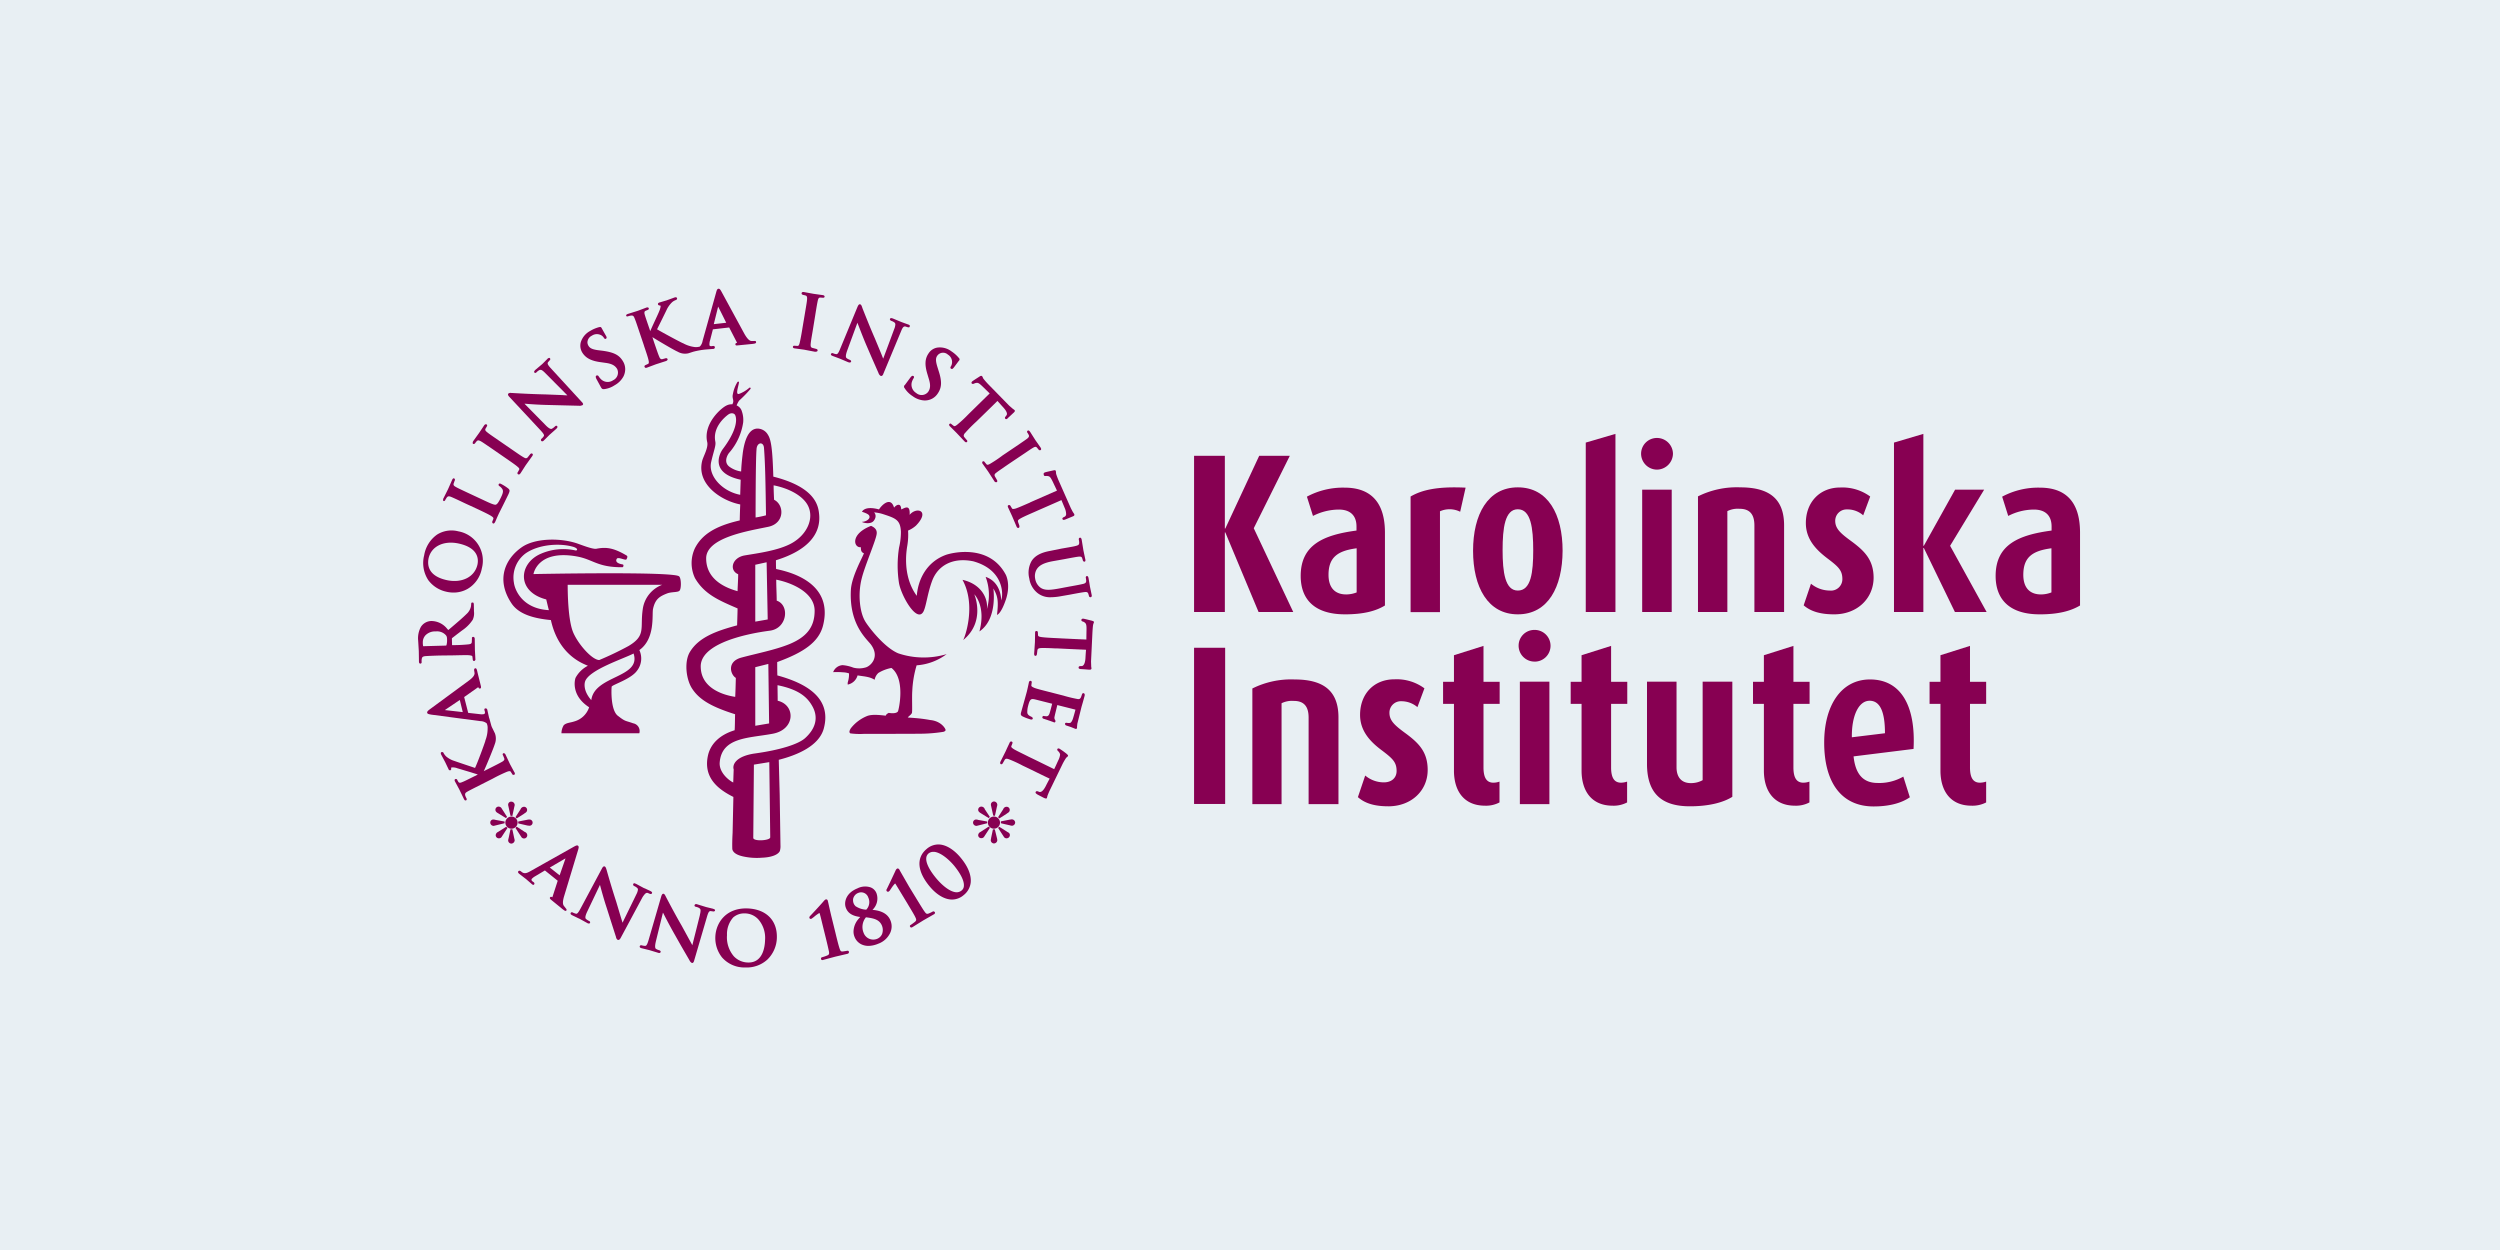 <svg xmlns="http://www.w3.org/2000/svg" xmlns:xlink="http://www.w3.org/1999/xlink" width="600" height="300" viewBox="0 0 600 300">
  <rect x="0" y="0" width="600" height="300" fill="#808080" stroke="none"/>
  <defs>
    <clipPath id="clip-Custom_Size_1">
      <rect width="600" height="300"/>
    </clipPath>
  </defs>
  <g id="Custom_Size_1" data-name="Custom Size – 1" clip-path="url(#clip-Custom_Size_1)">
    <rect width="600" height="300" fill="#e8eff3"/>
    <g id="KI_digital_logotyp_positiv_RGB" transform="translate(63.09 31.315)">
      <g id="Group_24" data-name="Group 24" transform="translate(223.487 72.817)">
        <path id="Path_205" data-name="Path 205" d="M614.581,246.79l-7.983-19.1h-.112v19.1H599.1V209.3h7.386v17.458h.112L614.73,209.3h7.349l-8.654,17.384L622.9,246.79Z" transform="translate(-599.1 -204.04)" fill="#870052"/>
        <g id="Group_23" data-name="Group 23">
          <path id="Path_206" data-name="Path 206" d="M681.129,244.348c-4.514.6-6.752,2.126-6.752,6.379,0,2.984,1.455,4.7,4.253,4.7a7.047,7.047,0,0,0,2.5-.485V244.348ZM678.294,260.2c-7.05,0-10.594-3.395-10.594-9.214,0-7.535,5.558-9.848,13.392-10.893v-.97c0-2.76-1.641-4.066-4.215-4.066a13.808,13.808,0,0,0-6.23,1.529l-1.455-4.626a18.278,18.278,0,0,1,9.065-2.164c5.484,0,9.662,2.723,9.662,10.781v17.5c-2.126,1.306-5.073,2.126-9.624,2.126" transform="translate(-642.11 -216.893)" fill="#870052"/>
          <path id="Path_207" data-name="Path 207" d="M750.3,235.464a5.677,5.677,0,0,0-4.849-.112v24.21H738.4V231.808c2.686-1.567,6.416-2.462,13.206-2.126Z" transform="translate(-686.436 -216.775)" fill="#870052"/>
          <path id="Path_208" data-name="Path 208" d="M789.344,234.86c-3.1,0-3.656,4.476-3.656,9.811s.6,9.7,3.656,9.7c3.171,0,3.693-4.365,3.693-9.662,0-5.334-.56-9.848-3.693-9.848m0,25.217c-7.2,0-10.744-6.528-10.744-15.257s3.544-15.22,10.744-15.22c7.237,0,10.743,6.491,10.743,15.22-.037,8.729-3.507,15.257-10.743,15.257" transform="translate(-711.64 -216.768)" fill="#870052"/>
          <path id="Path_209" data-name="Path 209" d="M851.1,237.95V197.289l7.125-2.089v42.75Z" transform="translate(-757.095 -195.2)" fill="#870052"/>
          <path id="Path_210" data-name="Path 210" d="M886.961,210.222h7.088V239.58h-7.088Zm3.506-4.812a3.838,3.838,0,0,1-3.768-3.8,3.789,3.789,0,0,1,3.768-3.8,3.837,3.837,0,0,1,3.88,3.8,3.886,3.886,0,0,1-3.88,3.8" transform="translate(-779.414 -196.83)" fill="#870052"/>
          <path id="Path_211" data-name="Path 211" d="M936.841,259.518V238.739c0-2.574-1.044-3.992-3.544-3.992a5.573,5.573,0,0,0-2.947.56v24.21H923.3V231.764a20.833,20.833,0,0,1,10.147-2.164c7.2,0,10.52,2.947,10.52,9.139v20.778Z" transform="translate(-802.361 -216.768)" fill="#870052"/>
          <path id="Path_212" data-name="Path 212" d="M998.612,260.14c-3.32,0-5.633-.709-7.312-2.164l1.753-5.185a7.169,7.169,0,0,0,4.476,1.641,2.744,2.744,0,0,0,3.059-2.723c0-2.126-.933-2.984-3.544-4.961-2.76-2.089-5.222-4.626-5.222-8.505,0-5,3.32-8.543,8.244-8.543a11.265,11.265,0,0,1,7.2,2.164l-1.679,4.514a5.678,5.678,0,0,0-3.88-1.418,2.725,2.725,0,0,0-2.835,2.76c0,1.9,1.38,3.059,3.992,4.961,3.059,2.276,5.222,4.4,5.222,8.729-.075,5.036-4.029,8.729-9.475,8.729" transform="translate(-844.995 -216.83)" fill="#870052"/>
          <path id="Path_213" data-name="Path 213" d="M1064.023,237.95l-7.461-15.369h-.112V237.95h-7.05V197.289l7.05-2.089v26.859h.112l7.5-13.467h6.976l-8.169,13.467,8.766,15.891Z" transform="translate(-881.421 -195.2)" fill="#870052"/>
          <path id="Path_214" data-name="Path 214" d="M1128.192,244.348c-4.551.6-6.752,2.126-6.752,6.379,0,2.984,1.455,4.7,4.253,4.7a7.046,7.046,0,0,0,2.5-.485V244.348Zm-2.835,15.854c-7.013,0-10.557-3.395-10.557-9.214,0-7.535,5.558-9.848,13.429-10.893v-.97c0-2.76-1.641-4.066-4.215-4.066a13.516,13.516,0,0,0-6.192,1.529l-1.455-4.626a18.277,18.277,0,0,1,9.065-2.164c5.521,0,9.624,2.723,9.624,10.781v17.5c-2.2,1.306-5.148,2.126-9.7,2.126" transform="translate(-922.425 -216.893)" fill="#870052"/>
          <rect id="Rectangle_14" data-name="Rectangle 14" width="7.461" height="37.49" transform="translate(0 51.33)" fill="#870052"/>
          <path id="Path_215" data-name="Path 215" d="M650.1,383.118V362.339c0-2.574-1.044-3.992-3.544-3.992a5.659,5.659,0,0,0-2.947.56v24.21H636.6V355.364a20.833,20.833,0,0,1,10.147-2.164c7.2,0,10.52,2.947,10.52,9.139v20.778Z" transform="translate(-622.611 -294.26)" fill="#870052"/>
          <path id="Path_216" data-name="Path 216" d="M711.812,383.577c-3.32,0-5.633-.709-7.312-2.2l1.753-5.185a6.959,6.959,0,0,0,4.476,1.641c1.865,0,3.059-1.082,3.059-2.723,0-2.126-.933-2.984-3.544-4.961-2.76-2.052-5.222-4.626-5.222-8.505,0-5.036,3.32-8.543,8.244-8.543a11.191,11.191,0,0,1,7.2,2.164l-1.679,4.514a5.947,5.947,0,0,0-3.88-1.418,2.734,2.734,0,0,0-2.835,2.8c0,1.9,1.343,3.059,3.954,4.961,3.059,2.276,5.223,4.4,5.223,8.729,0,5.036-3.992,8.729-9.438,8.729" transform="translate(-665.182 -294.197)" fill="#870052"/>
          <path id="Path_217" data-name="Path 217" d="M769.335,369.948c-4.812,0-7.423-3.283-7.423-8.431v-16H759.3v-5.3h2.611v-6.379L769,331.6v8.617h3.88v5.3H769v15.257c0,2.723.933,3.656,2.387,3.656a4.417,4.417,0,0,0,1.455-.261v5a6.943,6.943,0,0,1-3.507.783" transform="translate(-699.539 -280.718)" fill="#870052"/>
          <path id="Path_218" data-name="Path 218" d="M808.2,333.722h7.088v29.4H808.2Zm3.469-4.812a3.813,3.813,0,0,1-3.768-3.8,3.765,3.765,0,0,1,3.768-3.8,3.806,3.806,0,1,1,0,7.61" transform="translate(-730.01 -274.26)" fill="#870052"/>
          <path id="Path_219" data-name="Path 219" d="M851.435,369.948c-4.812,0-7.423-3.283-7.423-8.431v-16H841.4v-5.3h2.611v-6.379L851.1,331.6v8.617h3.88v5.3H851.1v15.257c0,2.723.933,3.656,2.387,3.656a4.622,4.622,0,0,0,1.455-.261v5a6.943,6.943,0,0,1-3.507.783" transform="translate(-751.013 -280.718)" fill="#870052"/>
          <path id="Path_220" data-name="Path 220" d="M900.8,384.518c-6.528,0-10.3-2.835-10.3-10.184V354.6h7.088v20.554c0,2.35,1.156,3.8,3.432,3.8a5.7,5.7,0,0,0,2.835-.709V354.6h7.125v27.642c-2.126,1.343-5.558,2.276-10.184,2.276" transform="translate(-781.797 -295.138)" fill="#870052"/>
          <path id="Path_221" data-name="Path 221" d="M968.735,369.948c-4.775,0-7.423-3.283-7.423-8.431v-16H958.7v-5.3h2.611v-6.379L968.4,331.6v8.617h3.88v5.3H968.4v15.257c0,2.723.933,3.656,2.387,3.656a4.417,4.417,0,0,0,1.455-.261v5a6.944,6.944,0,0,1-3.507.783" transform="translate(-824.556 -280.718)" fill="#870052"/>
          <path id="Path_222" data-name="Path 222" d="M1015.393,358.311c-2.611,0-4.327,3.581-4.253,8.766l7.946-.97c0-4.961-1.082-7.8-3.693-7.8m-3.842,13.355c.448,4.253,2.276,6.379,5.782,6.379a11.573,11.573,0,0,0,6.155-1.529l1.567,4.961c-1.865,1.306-4.738,2.2-8.692,2.2-7.722,0-11.863-5.745-11.863-15.332,0-8.841,4.029-15.145,11-15.145,7.423,0,11,6.342,10.445,16.675Z" transform="translate(-853.271 -294.26)" fill="#870052"/>
          <path id="Path_223" data-name="Path 223" d="M1082.335,369.948c-4.812,0-7.423-3.283-7.423-8.431v-16H1072.3v-5.3h2.611v-6.379L1082,331.6v8.617h3.88v5.3H1082v15.257c0,2.723.932,3.656,2.387,3.656a4.887,4.887,0,0,0,1.492-.261v5a7.118,7.118,0,0,1-3.544.783" transform="translate(-895.779 -280.718)" fill="#870052"/>
        </g>
      </g>
      <g id="Group_27" data-name="Group 27">
        <g id="Group_26" data-name="Group 26" transform="translate(37.257 37.972)">
          <g id="Group_25" data-name="Group 25">
            <path id="Path_224" data-name="Path 224" d="M149.732,443.785l-2.052-.373a1.616,1.616,0,0,0-.187-.037,1.925,1.925,0,0,0-.41-.075.728.728,0,0,0-.783.709.779.779,0,0,0,.485.746.949.949,0,0,0,.261.075.473.473,0,0,0,.224-.037l2.462-.6Z" transform="translate(-128.981 -315.904)" fill="#870052"/>
            <path id="Path_225" data-name="Path 225" d="M151.279,435.709c-.037-.037-.075-.112-.112-.149a.869.869,0,0,0-.783-.56.757.757,0,0,0-.783.746c0,.485.41.709.671.858l1.865,1.156.261-.3Z" transform="translate(-131.05 -310.7)" fill="#870052"/>
            <path id="Path_226" data-name="Path 226" d="M157.492,444.31a1.455,1.455,0,0,0-.037-2.91A1.481,1.481,0,0,0,156,442.855a1.465,1.465,0,0,0,1.492,1.455" transform="translate(-135.063 -314.713)" fill="#870052"/>
            <path id="Path_227" data-name="Path 227" d="M158.807,449.6h-.448l-.448,2.126a2.973,2.973,0,0,0-.112.56.8.8,0,0,0,.746.746.846.846,0,0,0,.821-.746,2.372,2.372,0,0,0-.112-.56Z" transform="translate(-136.191 -319.854)" fill="#870052"/>
            <path id="Path_228" data-name="Path 228" d="M164.552,450.735a.765.765,0,0,0,.783-.783.85.85,0,0,0-.6-.783c-.037-.037-.075-.037-.112-.075L162.8,447.9l-.3.3,1.38,2.126a.769.769,0,0,0,.671.41" transform="translate(-139.138 -318.788)" fill="#870052"/>
            <path id="Path_229" data-name="Path 229" d="M166.986,444.792a.747.747,0,1,0-.037-1.492,2.539,2.539,0,0,0-.56.075l-2.089.41v.448l2.089.485a.224.224,0,0,1,.149.037h0v0c.149,0,.3.037.448.037" transform="translate(-140.266 -315.904)" fill="#870052"/>
            <path id="Path_230" data-name="Path 230" d="M164.7,436.667h0c.3-.187.6-.373.6-.821a.748.748,0,0,0-.746-.746.911.911,0,0,0-.821.6c-.037.037-.037.075-.075.112L162.5,437.6l.3.3,1.753-1.119c.075-.075.112-.075.149-.112" transform="translate(-139.138 -310.763)" fill="#870052"/>
            <path id="Path_231" data-name="Path 231" d="M158.8,435.232l.448-2.089a.282.282,0,0,1,.037-.149,1.925,1.925,0,0,0,.075-.41.821.821,0,0,0-.821-.783.729.729,0,0,0-.709.485.831.831,0,0,0,0,.522l.522,2.387.448.037Z" transform="translate(-136.182 -308.694)" fill="#870052"/>
            <path id="Path_232" data-name="Path 232" d="M150.471,449.156h0c-.037.037-.075.037-.112.075a.915.915,0,0,0-.56.783.748.748,0,0,0,.746.746.783.783,0,0,0,.746-.448l1.343-2.052L152.3,448Z" transform="translate(-131.176 -318.851)" fill="#870052"/>
            <path id="Path_233" data-name="Path 233" d="M460.295,443.785l-2.052-.373a.224.224,0,0,1-.149-.037,2.436,2.436,0,0,0-.41-.075.748.748,0,0,0-.783.709.779.779,0,0,0,.485.746.949.949,0,0,0,.261.075.635.635,0,0,0,.261-.037l2.387-.6Z" transform="translate(-323.716 -315.904)" fill="#870052"/>
            <path id="Path_234" data-name="Path 234" d="M461.841,435.709a.283.283,0,0,1-.075-.149h0a.869.869,0,0,0-.783-.56.757.757,0,0,0-.783.746c0,.448.373.671.671.858l1.865,1.156.261-.3Z" transform="translate(-325.785 -310.7)" fill="#870052"/>
            <path id="Path_235" data-name="Path 235" d="M467.892,444.31a1.455,1.455,0,0,0-.037-2.91,1.455,1.455,0,1,0,.037,2.91" transform="translate(-329.672 -314.713)" fill="#870052"/>
            <path id="Path_236" data-name="Path 236" d="M469.27,449.6h-.448l-.448,2.126v.075h0a2.232,2.232,0,0,0-.075.448.8.8,0,0,0,.746.746.816.816,0,0,0,.821-.746,2.518,2.518,0,0,0-.075-.522Z" transform="translate(-330.863 -319.854)" fill="#870052"/>
            <path id="Path_237" data-name="Path 237" d="M477.449,443.2c-.149,0-.485.075-.56.075l-2.089.41v.448l2.089.485a.282.282,0,0,1,.149.037,1.6,1.6,0,0,0,.448.075.8.8,0,0,0,.746-.746.814.814,0,0,0-.783-.783" transform="translate(-334.938 -315.842)" fill="#870052"/>
            <path id="Path_238" data-name="Path 238" d="M475.238,449.231h0c-.037-.037-.075-.037-.112-.075L473.3,448l-.3.261,1.38,2.126a.739.739,0,0,0,.671.373.788.788,0,0,0,.783-.783c0-.41-.3-.6-.6-.746" transform="translate(-333.81 -318.851)" fill="#870052"/>
            <path id="Path_239" data-name="Path 239" d="M475.2,436.667h0c.3-.187.6-.373.6-.821a.748.748,0,0,0-.746-.746.861.861,0,0,0-.821.6c-.037.037-.037.075-.075.112L473,437.6l.3.3,1.753-1.119c.075-.075.112-.112.149-.112" transform="translate(-333.81 -310.763)" fill="#870052"/>
            <path id="Path_240" data-name="Path 240" d="M460.871,449.094h0c-.037.037-.075.037-.112.075a.915.915,0,0,0-.56.783.717.717,0,0,0,.746.709.783.783,0,0,0,.746-.448l1.343-2.052-.336-.261Z" transform="translate(-325.785 -318.788)" fill="#870052"/>
            <path id="Path_241" data-name="Path 241" d="M469.36,435.132l.448-2.089a.137.137,0,0,1,.037-.112,2.235,2.235,0,0,0,.075-.448.814.814,0,0,0-.783-.783.783.783,0,0,0-.709.485.952.952,0,0,0,0,.56l.522,2.35.41.037Z" transform="translate(-330.916 -308.631)" fill="#870052"/>
            <path id="Path_242" data-name="Path 242" d="M254.764,110.3l1.044-4.215c.149.3.6,1.156,1.94,3.88Zm-20.517-1.9h0a2.531,2.531,0,0,1,.634-.149c.485-.075.671.112.858.6.224.522.373.933,1.194,3.395l1.045,3.1.075.261c.485,1.418.9,2.649,1.045,3.32.112.485.112.783-.075.9l-.56.261c-.075.037-.3.112-.336.3a.364.364,0,0,0,.149.336.285.285,0,0,0,.187.075,1.153,1.153,0,0,0,.3-.075l2.089-.783,2.425-.783a.738.738,0,0,0,.373-.261.315.315,0,0,0,0-.261.386.386,0,0,0-.448-.149l-.821.224c-.187.037-.485,0-.709-.6-.3-.671-.709-1.94-1.231-3.432l-.41-1.268c.671.448,5.111,3.1,6.081,3.507a3.491,3.491,0,0,0,2.574.373l1.156-.373a19.267,19.267,0,0,1,2.872-.522l1.865-.149a.433.433,0,0,0,.373-.149.539.539,0,0,0,.075-.261.322.322,0,0,0-.112-.224.559.559,0,0,0-.373-.075l-.261.037a.513.513,0,0,1-.448-.075c-.075-.037-.112-.112-.112-.261a3.24,3.24,0,0,1,.149-1.045l.671-2.611v-.037l3.917-.448h0l1.828,3.544a.116.116,0,0,1,.037.075v.075h-.037c-.075.037-.373.075-.336.373s.336.261.634.224l3.395-.336c.6-.075.783-.112.9-.261h0a.279.279,0,0,0,.037-.187c0-.075-.037-.112-.037-.149-.037-.075-.149-.149-.373-.112h-.709c-.373-.037-.858-.3-1.641-1.641l-5.6-10.3c-.224-.373-.373-.634-.671-.6s-.41.336-.56.9l-3.245,11.6a2.528,2.528,0,0,1-.671,1.38,3.2,3.2,0,0,1-1.231.112,7.729,7.729,0,0,1-2.76-.9l-.187-.075c-.821-.373-4.961-2.611-6.081-3.283.485-.97,2.014-4.066,2.313-4.7A6.112,6.112,0,0,1,244.8,105a2.905,2.905,0,0,1,.858-.485.815.815,0,0,0,.187-.112.29.29,0,0,0,.112-.261.321.321,0,0,0-.3-.3h0c-.075,0-.187.037-.261.037l-1.94.709-1.753.522a.194.194,0,0,0-.149.075.3.3,0,0,0-.187.3.266.266,0,0,0,.112.224.49.49,0,0,0,.373.112c.037,0,.112,0,.149.149v.112a4.246,4.246,0,0,1-.336,1.119l-.075.187c-.149.373-.671,1.492-1.38,3.022l-.709,1.567-.149-.485c-.858-2.5-1.007-2.947-1.156-3.469a1.377,1.377,0,0,1-.075-.485.435.435,0,0,1,.3-.448l.448-.187a.484.484,0,0,0,.261-.187h.037v-.149a.226.226,0,0,0-.112-.224l-.037-.037a.76.76,0,0,0-.485.037l-1.977.746-2.387.746c-.187.075-.522.187-.41.485.037.112.187.187.485.075" transform="translate(-183.803 -101.791)" fill="#870052"/>
            <path id="Path_243" data-name="Path 243" d="M298.931,513.474a4.772,4.772,0,0,1-3.395-1.492,7.008,7.008,0,0,1-1.641-5.073,6,6,0,0,1,1.492-4.253,3.986,3.986,0,0,1,2.686-.97h.149a4.448,4.448,0,0,1,3.208,1.455,6.777,6.777,0,0,1,1.6,4.924h0c-.037,1.641-.522,5.409-3.954,5.409h-.149m-.149-12.982h0c-5.111-.149-7.573,3.432-7.685,6.864a7.486,7.486,0,0,0,1.6,4.887,7.129,7.129,0,0,0,5.446,2.425h.336a7.332,7.332,0,0,0,5.111-1.9,7.532,7.532,0,0,0,2.276-5.26c.112-4.178-2.611-6.864-7.088-7.013" transform="translate(-219.762 -351.759)" fill="#870052"/>
            <path id="Path_244" data-name="Path 244" d="M360.767,506.984h0c-.149.037-.9.149-1.156.187-.448.037-.56-.112-.746-.634-.261-.746-.634-2.238-1.007-3.8l-.783-3.171c-.522-2.089-.821-3.544-.97-4.178l-.075-.3c-.037-.187-.112-.336-.224-.373a.306.306,0,0,0-.261-.037c-.187.037-.336.224-.485.373-.485.6-3.171,3.507-3.283,3.581l-.037.037a.631.631,0,0,0-.149.448.4.4,0,0,0,.224.224.468.468,0,0,0,.41-.112l.448-.336a8.876,8.876,0,0,1,1.268-.933c.075,0,.112-.037.224.41v.037c.037.112.149.522.56,2.238l.671,2.723c.41,1.641.746,3.1.9,3.842.075.522.037.709-.373.9a9.085,9.085,0,0,1-1.306.448.248.248,0,0,0-.187.149.339.339,0,0,0-.037.3.307.307,0,0,0,.336.224.28.28,0,0,0,.187-.037l2.91-.783,2.872-.671a.429.429,0,0,0,.336-.224.337.337,0,0,0,0-.373c-.037-.149-.261-.149-.261-.149" transform="translate(-257.687 -348.104)" fill="#870052"/>
            <path id="Path_245" data-name="Path 245" d="M377.211,491.2a1.957,1.957,0,0,1-.373-.41h0l-.037-.037a2.219,2.219,0,0,1-.149-.3,2.008,2.008,0,0,1-.149-.821,1.366,1.366,0,0,1,.149-.671,1.94,1.94,0,0,1,1.119-1.044,1.793,1.793,0,0,1,2.387,1.119,2.6,2.6,0,0,1-.485,2.91,5,5,0,0,1-2.425-.746Zm6.267,6.565a2.153,2.153,0,0,1-1.231,1.194,2.462,2.462,0,0,1-3.208-1.455,3.648,3.648,0,0,1,.56-3.73c1.679.224,3.208.448,3.842,2.014a2.784,2.784,0,0,1,.037,1.977m-2.313-5.782h0a3.743,3.743,0,0,0,.97-3.954,2.462,2.462,0,0,0-1.38-1.418,4.1,4.1,0,0,0-3.208.224c-2.649,1.082-2.947,2.947-2.947,3.693a2.676,2.676,0,0,0,.224,1.082c.485,1.194,1.567,1.865,3.395,2.089-.149.187-.336.373-.485.56a4.813,4.813,0,0,0-1.119,2.872,3.372,3.372,0,0,0,.261,1.38,3.313,3.313,0,0,0,1.791,1.828,3.991,3.991,0,0,0,1.529.3,6.247,6.247,0,0,0,2.35-.522,5.041,5.041,0,0,0,2.91-2.686,3.681,3.681,0,0,0,0-2.947c-.858-2.089-3.208-2.387-4.29-2.5" transform="translate(-272.117 -342.911)" fill="#870052"/>
            <path id="Path_246" data-name="Path 246" d="M412.525,485.092h0a.473.473,0,0,0-.224.037,8.552,8.552,0,0,1-1.007.485c-.448.149-.6.037-.9-.373-.448-.6-1.156-1.791-1.94-3.059l-1.865-3.059-2.164-3.768-.112-.224a.637.637,0,0,0-.373-.336c-.336-.037-.56.448-.6.56-.3.671-2.014,4.29-2.089,4.4a.391.391,0,0,0,0,.485.446.446,0,0,0,.3.149c.186,0,.336-.224.373-.224.037-.037.075-.112.336-.485a8.18,8.18,0,0,1,.933-1.231l.075-.037c.075.037.149.187.261.373l2.649,4.365c.746,1.268,1.641,2.686,1.977,3.432.224.485.224.671-.075.97a13.858,13.858,0,0,1-1.119.821.277.277,0,0,0-.075.448.282.282,0,0,0,.261.149.712.712,0,0,0,.3-.112l2.574-1.6,2.537-1.455a.418.418,0,0,0,.261-.3.412.412,0,0,0-.037-.261,2.145,2.145,0,0,0-.261-.149" transform="translate(-288.778 -335.65)" fill="#870052"/>
            <path id="Path_247" data-name="Path 247" d="M433.081,469.327a1.475,1.475,0,0,1-.56,1.082,1.87,1.87,0,0,1-1.343.41c-1.306-.112-3.1-1.38-4.775-3.395-1.6-1.94-2.462-3.656-2.35-4.812a1.579,1.579,0,0,1,.522-1.082,1.823,1.823,0,0,1,1.156-.41h.224c1.567.149,3.544,1.828,4.812,3.357,1.6,1.977,2.425,3.693,2.313,4.849m-5.745-9.96h0a4.272,4.272,0,0,0-3.208,1.082c-2.537,2.126-2.238,5.446.821,9.065,1.641,1.94,3.544,3.059,5.3,3.059a4.326,4.326,0,0,0,2.8-1.082,4.462,4.462,0,0,0,1.679-3.059c.149-1.828-.709-3.88-2.5-6.006-.709-.858-2.611-2.835-4.887-3.059" transform="translate(-302.097 -325.966)" fill="#870052"/>
            <path id="Path_248" data-name="Path 248" d="M104.483,264.075c.634-2.872,3.581-4.327,7.162-3.581,4.887,1.044,4.812,3.842,4.588,5-.634,3.022-3.693,4.588-7.386,3.8-4.551-1.007-4.663-3.693-4.365-5.223m4.327,8.02h0a7.841,7.841,0,0,0,1.6.187,6.771,6.771,0,0,0,3.469-.9,7.192,7.192,0,0,0,3.395-4.924,7.144,7.144,0,0,0-5.67-8.878,6.522,6.522,0,0,0-5.073.783,7.581,7.581,0,0,0-3.1,4.961,7.483,7.483,0,0,0,1.007,6.006,7.345,7.345,0,0,0,4.365,2.76" transform="translate(-101.974 -199.349)" fill="#870052"/>
            <path id="Path_249" data-name="Path 249" d="M116.224,229.251h0a.418.418,0,0,0,.261-.3l.3-.485c.3-.41.522-.41,1.045-.224.522.224.97.41,3.395,1.567l2.835,1.306c1.343.634,2.686,1.268,3.357,1.679.448.3.634.448.6.671a1.9,1.9,0,0,1-.149.41c-.037.075-.037.149-.075.187h0a.461.461,0,0,0-.037.373.4.4,0,0,0,.149.187c.037,0,.075.037.112.037a.137.137,0,0,0,.112-.037c.112-.037.187-.149.3-.336l.485-1.119.41-.9,1.231-2.462,1.045-2.126c.373-.821.41-1.044,0-1.418a10.85,10.85,0,0,0-1.753-1.119c-.149-.075-.41-.187-.56.075a.37.37,0,0,0,.224.485,2.343,2.343,0,0,1,.709.783c.224.522,0,1.082-.41,1.94-.6,1.231-.858,1.529-1.156,1.679-.373.187-1.6-.41-3.432-1.268l-3.357-1.567c-1.977-.933-2.387-1.119-2.835-1.38-.56-.3-.634-.485-.56-.821l.224-.634a.547.547,0,0,0,.075-.41.373.373,0,0,0-.149-.187c-.3-.149-.448.224-.522.373l-.97,2.2-1.082,2.164a.616.616,0,0,0-.075.485c-.075.112.075.261.261.187" transform="translate(-109.947 -178.291)" fill="#870052"/>
            <path id="Path_250" data-name="Path 250" d="M209.214,134.891l1.045.149c1.716.224,2.35.746,2.8,1.455a2.023,2.023,0,0,1-.97,2.723,2.28,2.28,0,0,1-2.872-.224,4.084,4.084,0,0,1-.56-.671.426.426,0,0,0-.3-.261.328.328,0,0,0-.261.037c-.3.149-.112.56-.037.746l1.119,2.052c.187.3.3.448.6.448h.187a5.758,5.758,0,0,0,2.5-.933,5.289,5.289,0,0,0,2.126-2.126,4,4,0,0,0,.41-1.716,3.63,3.63,0,0,0-.56-1.94c-.9-1.492-2.164-2.126-4.924-2.5l-.6-.075c-1.716-.187-2.387-.485-2.76-1.156a1.7,1.7,0,0,1-.224-.821,1.868,1.868,0,0,1,1.082-1.567,2.108,2.108,0,0,1,1.94-.224,1.7,1.7,0,0,1,.9.709c.112.149.187.261.3.3a.354.354,0,0,0,.373-.224c.037-.149,0-.3-.187-.6l-.9-1.6-.149-.261c-.149-.261-.41-.149-.522-.149a8.04,8.04,0,0,0-2.2.933,4.62,4.62,0,0,0-2.238,2.723,3.164,3.164,0,0,0,.373,2.462c.821,1.306,2.126,2.014,4.514,2.313" transform="translate(-165.298 -117.242)" fill="#870052"/>
            <path id="Path_251" data-name="Path 251" d="M346.54,118.246a.539.539,0,0,0,.261-.075.3.3,0,0,0,.075-.373v-.037a.721.721,0,0,0-.336-.187l-.858-.224c-.41-.112-.448-.373-.448-.783.037-.746.3-2.089.56-3.693l.522-3.208c.41-2.574.522-3.134.634-3.656.149-.634.3-.746.634-.746l.522.037c.3.037.448-.037.485-.261V105l-.037-.112-.037-.037c-.075-.112-.186-.149-.448-.187l-2.126-.3-2.238-.41a.742.742,0,0,0-.522.037.815.815,0,0,0-.112.187.4.4,0,0,0,.075.3.75.75,0,0,0,.3.149c.149.037.373.075.6.149.3.112.373.373.336.9-.037.56-.112.97-.522,3.432l-.56,3.32c-.261,1.641-.522,3.059-.709,3.768-.149.56-.3.671-.485.671l-.634-.037c-.3-.037-.448.037-.485.224-.037.112,0,.373.448.41l2.2.3,2.723.522a.405.405,0,0,1,.186-.037" transform="translate(-251.032 -103.135)" fill="#870052"/>
            <path id="Path_252" data-name="Path 252" d="M412.5,148.973a.479.479,0,0,0,.149.373,6.134,6.134,0,0,0,1.9,1.9,5.2,5.2,0,0,0,2.8,1.045h.112a3.646,3.646,0,0,0,3.134-1.679c.97-1.418,1.045-2.872.187-5.484l-.187-.6c-.522-1.641-.56-2.35-.112-2.984a1.7,1.7,0,0,1,2.537-.261,2.075,2.075,0,0,1,1.007,1.679,1.984,1.984,0,0,1-.261,1.119c-.037.037-.187.261-.112.41a.248.248,0,0,0,.149.187.341.341,0,0,0,.41-.037,3.05,3.05,0,0,0,.3-.336l1.082-1.455.187-.224a.421.421,0,0,0-.112-.522,8.082,8.082,0,0,0-1.791-1.6,4.585,4.585,0,0,0-3.395-.9,3.1,3.1,0,0,0-2.089,1.38c-.9,1.306-.97,2.76-.261,5.073l.3,1.007c.522,1.641.336,2.462-.149,3.171a1.992,1.992,0,0,1-2.872.261,2.327,2.327,0,0,1-1.007-2.723,3.868,3.868,0,0,1,.373-.783c.037-.075.149-.224.112-.373a.248.248,0,0,0-.149-.187c-.3-.187-.56.187-.671.3l-1.38,1.865a.372.372,0,0,0-.186.373" transform="translate(-295.879 -125.468)" fill="#870052"/>
            <path id="Path_253" data-name="Path 253" d="M453.1,163.883c.187.187.56.634,1.38,1.529.709.783.9,1.268.9,1.567a.561.561,0,0,1-.149.41l-.112.149c-.112.149-.224.261-.224.41a.323.323,0,0,0,.112.224c.187.187.41,0,.522-.075l.037-.037v-.037h0c.224-.187,1.082-1.007,1.455-1.343.112-.112.261-.261.261-.41a.322.322,0,0,0-.112-.224l-.41-.3c-.037-.037-.522-.448-.858-.746l-4.924-5.036a17.161,17.161,0,0,1-1.156-1.306,1.25,1.25,0,0,1-.261-.485l-.112-.187-.037-.037c-.187-.187-.448-.037-.6.075-.112.075-1.529.97-1.753,1.156-.149.149-.186.224-.186.336v.037c.037.149.112.224.186.224a.62.62,0,0,0,.41-.037,1.541,1.541,0,0,1,.6-.187c.41-.075.746.187,1.418.821l1.753,1.716c-.746.709-5.036,4.924-5.073,4.961l-.187.187a28.565,28.565,0,0,1-2.537,2.35c-.41.336-.671.41-.821.3l-.485-.373c-.224-.224-.373-.261-.522-.112a.205.205,0,0,0-.112.187.546.546,0,0,0,.224.41l1.567,1.567,1.9,2.014c.149.149.261.224.373.224a.316.316,0,0,0,.224-.075.241.241,0,0,0,.075-.187.4.4,0,0,0-.187-.336l-.56-.671a.6.6,0,0,1-.112-.336,1.064,1.064,0,0,1,.336-.634,33.988,33.988,0,0,1,2.649-2.686c3.8-3.693,4.812-4.7,5.111-5" transform="translate(-314.061 -136.946)" fill="#870052"/>
            <path id="Path_254" data-name="Path 254" d="M464.657,201.02h0c-.485.261-.671.261-.821.112l-.41-.485a.517.517,0,0,0-.3-.261.28.28,0,0,0-.187.037.252.252,0,0,0-.149.224.53.53,0,0,0,.149.41l1.268,1.791,1.492,2.313a.474.474,0,0,0,.41.261.336.336,0,0,0,.186-.037c.075-.037.224-.224,0-.56l-.448-.783c-.186-.373-.075-.6.261-.858.56-.448,1.679-1.194,3.133-2.2l3.171-2.126c1.716-1.156,2.089-1.418,2.537-1.679.56-.336.746-.3.97-.075l.336.41c.224.3.41.261.56.187a.205.205,0,0,0,.112-.187c.037-.112-.037-.261-.149-.448l-1.231-1.753-1.231-1.94c-.112-.149-.336-.485-.6-.336a.373.373,0,0,0-.149.187.4.4,0,0,0,.112.373,4.279,4.279,0,0,1,.3.522c.112.3,0,.522-.41.858-.41.3-.783.56-2.537,1.753l-3.32,2.238a30.557,30.557,0,0,1-3.059,2.052" transform="translate(-327.407 -158.975)" fill="#870052"/>
            <path id="Path_255" data-name="Path 255" d="M488.345,219.977a2.065,2.065,0,0,1,.634.037c.41.075.634.448,1.044,1.268l1.044,2.2c-.933.41-6.23,2.723-6.454,2.835l-.037.037c-1.455.634-2.723,1.194-3.395,1.418-.522.149-.783.149-.9,0l-.336-.56c-.075-.149-.187-.261-.3-.261a.4.4,0,0,0-.3.075c-.149.112-.075.336,0,.522l.933,2.014,1.082,2.537a.543.543,0,0,0,.3.336h.112a.226.226,0,0,0,.224-.112c.112-.149.037-.41.037-.448l-.3-.858c0-.075-.037-.112-.037-.187,0-.261.187-.41.56-.634.634-.373,1.9-.933,3.357-1.567l.671-.3c1.455-.634,5.111-2.238,5.857-2.574.112.3.373.9.783,1.9a3.853,3.853,0,0,1,.336,1.38.711.711,0,0,1-.336.709l-.186.075c-.187.112-.373.224-.373.373a.224.224,0,0,0,.037.149c.112.261.41.149.56.112.037,0,1.9-.783,1.9-.783.187-.075.336-.149.373-.3v-.224l-.3-.448c-.037-.037-.336-.6-.56-1.045l-2.835-6.416a16.729,16.729,0,0,1-.634-1.641,1.65,1.65,0,0,1-.075-.56l-.037-.224v-.037c-.112-.261-.41-.187-.56-.149s-1.753.373-2.052.485c-.112.037-.41.187-.3.485.037.373.224.41.448.373" transform="translate(-337.74 -175.023)" fill="#870052"/>
            <path id="Path_256" data-name="Path 256" d="M497.766,265.156c-2.238.41-3.656,1.194-4.439,2.462a5.705,5.705,0,0,0-.522,4.178,5.426,5.426,0,0,0,1.977,3.469,4.822,4.822,0,0,0,3.171,1.007,13.848,13.848,0,0,0,2.5-.261l1.94-.336c2.574-.485,3.059-.56,3.618-.634.634-.075.783.037.933.336l.149.485c.037.187.075.3.224.373a.362.362,0,0,0,.41-.075.663.663,0,0,0,.037-.485l-.41-1.977c0-.037-.224-1.343-.336-2.014a1.734,1.734,0,0,0-.112-.336.274.274,0,0,0-.3-.149c-.112,0-.187.075-.187.112a.441.441,0,0,0-.037.373l.075.6c0,.485-.187.634-.709.783-.522.112-.933.224-3.283.634l-2.574.485c-1.9.336-3.32.522-4.365-.187a3.293,3.293,0,0,1-1.306-2.126,3.226,3.226,0,0,1,.3-2.2c.6-1.044,1.716-1.641,3.917-2.052l2.537-.448c2.574-.485,3.022-.56,3.581-.634.634-.075.821.037.933.336l.149.485a.451.451,0,0,0,.224.336.282.282,0,0,0,.149.037.266.266,0,0,0,.224-.112.713.713,0,0,0,0-.485l-.448-2.126-.41-2.537c-.037-.149-.112-.56-.448-.485-.3.075-.261.41-.224.522a5.573,5.573,0,0,1,.075.634c0,.522-.187.634-.709.783s-.933.224-3.544.671Z" transform="translate(-346.117 -202.221)" fill="#870052"/>
            <path id="Path_257" data-name="Path 257" d="M510.077,314.585c-.186-.037-1.753-.448-2.052-.485-.187,0-.3,0-.41.112a.4.4,0,0,0-.075.3.427.427,0,0,0,.3.261,1.371,1.371,0,0,1,.56.3c.261.224.373.522.373,1.38v.187s-.037,1.9-.037,2.462c-.97-.037-6.006-.261-7.125-.336h-.075c-1.567-.075-2.91-.149-3.618-.261-.522-.075-.746-.187-.783-.41l-.037-.634v-.037a.473.473,0,0,0-.149-.336.488.488,0,0,0-.336,0h-.037c-.112.075-.149.224-.149.448l-.037,2.2-.187,2.76a.8.8,0,0,0,.112.448.326.326,0,0,0,.41,0,.7.7,0,0,0,.149-.373l.112-.9c.075-.41.373-.485.821-.522.671-.037,1.9,0,3.32.075h.448c5.185.261,6.64.3,7.088.336-.037.261-.075.783-.149,2.052-.112,1.6-.634,1.865-.933,1.865h-.187c-.187,0-.522,0-.522.373,0,.261.261.3.448.336,0,0,.6.037,1.119.075.9.075.933.075.933.075h.149a.554.554,0,0,0,.336-.075l.112-.187-.075-.522c0-.037,0-.261-.037-1.194l.336-6.976c.037-.56.075-1.231.149-1.753a2.545,2.545,0,0,1,.149-.485l.075-.224v-.037c-.037-.149-.3-.224-.485-.3" transform="translate(-348.355 -234.901)" fill="#870052"/>
            <path id="Path_258" data-name="Path 258" d="M502.878,357.166a.308.308,0,0,0-.373-.075c-.112.037-.149.149-.224.336a6.048,6.048,0,0,1-.224.634c-.224.448-.485.485-.97.373a32.937,32.937,0,0,1-3.208-.783l-3.507-.9c-1.455-.373-2.835-.709-3.507-.97-.41-.187-.709-.336-.709-.56l.075-.6a.5.5,0,0,0-.037-.41.349.349,0,0,0-.41-.075.546.546,0,0,0-.224.41l-.261,1.194-.224.97-.485,1.753-.821,2.947c-.186.671-.261.933.3,1.231a11.281,11.281,0,0,0,1.865.709.618.618,0,0,0,.448,0c.112-.112.149-.224.112-.3-.037-.187-.261-.3-.336-.336-.634-.3-.9-.522-.97-.97a5.57,5.57,0,0,1,.187-1.6c.448-1.791.746-1.791,1.753-1.567l3.992,1.007h.037c-.112.485-.522,2.052-.634,2.35-.187.485-.373.671-.746.671l-.448-.037-.149-.037a.314.314,0,0,0-.373.261c-.075.3.261.41.41.448.037,0,.821.261,1.119.373.037,0,.634.224,1.082.373l.149.075a.221.221,0,0,0,.261-.037.205.205,0,0,0,.112-.186.548.548,0,0,0-.149-.448,1.059,1.059,0,0,1-.037-.783c.037-.261.3-1.268.634-2.686h.037l4.29,1.082h.037c-.112.448-.56,2.089-.671,2.35-.336.821-.56.858-.783.858a1.615,1.615,0,0,1-.6-.037h-.112a.318.318,0,0,0-.336.149v.075h0a.4.4,0,0,0,.261.41l.783.261.336.112.933.373.149.075h.149a.247.247,0,0,0,.261-.224v-.261l.075-.746c.075-.3.783-3.134,1.007-4.066l.336-1.156.41-1.492c.037-.261.037-.373-.075-.522Z" transform="translate(-342.984 -259.986)" fill="#870052"/>
            <path id="Path_259" data-name="Path 259" d="M490.342,396.084h0a18.887,18.887,0,0,0-1.716-1.231.484.484,0,0,0-.373-.075c-.187.075-.224.224-.187.3a.5.5,0,0,0,.187.336,1.2,1.2,0,0,1,.373.485.72.72,0,0,1,.112.373,3.876,3.876,0,0,1-.373,1.231l-.075.149c-.3.671-.783,1.716-.97,2.089l-3.432-1.679c-2.276-1.119-2.8-1.343-2.91-1.418h0l-.224-.112c-1.343-.671-2.537-1.231-3.134-1.6-.41-.261-.6-.448-.6-.6v-.075l.224-.56a.878.878,0,0,0,.075-.3v-.112l-.037-.037a.382.382,0,0,0-.336-.149h-.037a.543.543,0,0,0-.3.336l-.6,1.268-.336.746-.373.746-.858,1.716c-.075.149-.187.485.075.634a.238.238,0,0,0,.224,0,.446.446,0,0,0,.261-.261l.448-.783c.224-.336.485-.3.97-.149a30.047,30.047,0,0,1,3.32,1.529l.075.037,1.641.783.3.149c1.6.783,3.88,1.9,4.476,2.164-.112.224-.41.746-.933,1.791-.746,1.455-1.306,1.492-1.6,1.38l-.187-.075c-.187-.075-.485-.187-.634.112-.112.261.149.41.261.485l.037.037h0c.149.112.6.336,1.753.933h.037a1.422,1.422,0,0,0,.373.112.282.282,0,0,0,.261-.149v-.075a1.156,1.156,0,0,1,.075-.261l.037-.187c.037-.075.112-.3.448-1.082l3.059-6.3a12.319,12.319,0,0,1,.858-1.529,1.118,1.118,0,0,1,.336-.373l.187-.187.037-.037c.075-.224-.187-.41-.3-.522" transform="translate(-334.664 -284.431)" fill="#870052"/>
            <path id="Path_260" data-name="Path 260" d="M165.2,163.348h0c1.044,1.119,1.268,1.455,1.082,1.753a2.489,2.489,0,0,1-.485.56.413.413,0,0,0-.187.373.319.319,0,0,0,.3.3h0a.648.648,0,0,0,.41-.224l1.156-1.156.187-.187,1.641-1.455c.112-.112.41-.41.187-.634s-.485.037-.56.112a2.905,2.905,0,0,1-.709.522c-.3.149-.821-.149-1.6-.97l-4.961-5.036h.187c.821.075,3.283.261,5.558.3l7.349.187a1.29,1.29,0,0,0,.783-.149h.112v-.075a.285.285,0,0,0,.075-.187.137.137,0,0,0-.037-.112,1.24,1.24,0,0,0-.3-.41l-7.535-8.207c-.671-.746-.709-1.007-.56-1.306l.336-.373c.149-.149.224-.261.224-.373a.285.285,0,0,0-.075-.187.205.205,0,0,0-.187-.112.711.711,0,0,0-.448.261l-1.007,1.007-.224.224-1.641,1.38c-.187.187-.3.336-.3.485h0l.075.187.149.075h.037a.516.516,0,0,0,.336-.187,2.5,2.5,0,0,1,.709-.522c.336-.112.6-.037,1.343.709l5.334,5.372c-.373,0-1.007-.037-1.306-.075h-.187l-3.768-.149c-3.8-.075-7.834-.336-7.871-.336h-.261a.945.945,0,0,0-.746.112c-.3.261.075.671.224.821Z" transform="translate(-136.128 -129.696)" fill="#870052"/>
            <path id="Path_261" data-name="Path 261" d="M135,193.588a.25.25,0,0,0,.261.149c.075,0,.112-.037.149-.037a.634.634,0,0,0,.224-.224,2.365,2.365,0,0,1,.373-.448c.224-.224.485-.187.97.075.448.261.821.522,2.686,1.791l3.022,2.089c1.343.933,2.5,1.716,3.059,2.2.448.373.485.522.41.709l-.3.56a.4.4,0,0,0-.112.373.31.31,0,0,0,.336.224h.037c.112,0,.224-.112.373-.3l1.194-1.865,1.6-2.238a.7.7,0,0,0,.149-.41.326.326,0,0,0-.373-.224.58.58,0,0,0-.3.224l-.56.709c-.3.3-.522.261-.9.037-.634-.336-1.679-1.082-2.984-1.977l-2.76-1.9c-2.164-1.492-2.611-1.791-3.059-2.164-.522-.41-.56-.6-.41-.9l.261-.448c.187-.261.149-.448-.037-.56A.473.473,0,0,0,138.1,189a.705.705,0,0,0-.373.3l-1.194,1.791-1.343,1.865a1.085,1.085,0,0,0-.187.373v.261Z" transform="translate(-121.896 -156.468)" fill="#870052"/>
            <path id="Path_262" data-name="Path 262" d="M106.673,313.959c0,.037-.037.037-.149.075l-5.372.149h-.075v-.037a3.832,3.832,0,0,1-.075-.9,2.425,2.425,0,0,1,.671-1.716,3.2,3.2,0,0,1,2.313-.9h.187a2.827,2.827,0,0,1,2.35.9c.224.261.3.485.3,1.156a4.226,4.226,0,0,1-.149,1.268m1.716,2.425c1.567-.037,2.947-.075,3.693-.037.522.075.783.112.821.336l.075.6a.557.557,0,0,0,.112.373.285.285,0,0,0,.187.075.224.224,0,0,0,.149-.037.426.426,0,0,0,.187-.485l-.112-2.126-.037-2.611a.587.587,0,0,0-.149-.448.373.373,0,0,0-.448,0,.29.29,0,0,0-.075.3l-.037.858c-.037.373-.224.485-.783.56a35.533,35.533,0,0,1-3.581.187h-.373l-.037-1.492c0-.112,0-.149.037-.187l1.156-.9,1.231-.933a9.08,9.08,0,0,0,2.574-2.574,3.671,3.671,0,0,0,.3-1.977l-.037-1.679a.8.8,0,0,0-.075-.373l-.037-.075h-.037a.224.224,0,0,0-.149-.037h-.112c-.075,0-.224.075-.224.373l-.037.485a3.344,3.344,0,0,1-1.082,1.9c-.9.9-2.126,1.94-3.656,3.245l-.709.6-.112-.112-.112-.112a4.9,4.9,0,0,0-3.842-1.94,3.045,3.045,0,0,0-2.5,1.38,5.693,5.693,0,0,0-.671,3.357l.149,2.5.037,2.425c0,.149,0,.56.336.56s.336-.373.3-.485a3.028,3.028,0,0,1,.037-.634c.075-.485.3-.6.821-.671.522-.037,1.045-.075,3.432-.149Z" transform="translate(-99.873 -228.38)" fill="#870052"/>
            <path id="Path_263" data-name="Path 263" d="M114.235,356.5l-4.29-.485c.3-.224,1.156-.783,3.581-2.425Zm10.594,14.325c.448-.149.746-.224.9-.037l.336.522c.075.149.187.261.261.261h.037a.485.485,0,0,0,.336-.112.5.5,0,0,0-.075-.522L125.575,369l-1.082-2.313a.578.578,0,0,0-.3-.3.238.238,0,0,0-.224,0,.25.25,0,0,0-.149.261.274.274,0,0,0,.075.224h0c.037.075.112.261.3.746h0c0,.037.037.112.037.149,0,.224-.187.448-.522.634-.634.373-1.9,1.007-3.245,1.679l-1.194.6c.373-.709,2.35-5.484,2.649-6.491a3.606,3.606,0,0,0,.037-2.574l-.522-1.082a5.32,5.32,0,0,1-.336-.746l-.448-1.641-.112-.336-.41-1.828a.429.429,0,0,0-.224-.336.553.553,0,0,0-.261-.037c-.3.075-.224.373-.187.485l.075.261c.112.485-.075.56-.224.634a3.159,3.159,0,0,1-1.045,0l-2.686-.3h-.037l-.97-3.8h0l3.283-2.313a.137.137,0,0,1,.112-.037h0a.408.408,0,0,1,.075.149.306.306,0,0,0,.373.149c.261-.075.224-.373.149-.671l-.821-3.32-.037-.187c-.112-.41-.149-.6-.373-.671a.279.279,0,0,0-.261.075.584.584,0,0,0-.112.373l.112.709c0,.373-.149.9-1.418,1.828l-9.438,6.939c-.373.3-.56.485-.522.746.075.3.41.336.97.448l11.825,1.567a2.459,2.459,0,0,1,1.492.522,2.54,2.54,0,0,1,.224,1.194,7.808,7.808,0,0,1-.522,2.872l-.037.186c-.261.858-1.9,5.3-2.462,6.454-1.007-.336-4.253-1.418-4.961-1.679a5.482,5.482,0,0,1-1.977-1.082,3.355,3.355,0,0,1-.6-.783.369.369,0,0,0-.261-.261h-.261l-.149.149v.037a.6.6,0,0,0,.075.41l.97,1.828.783,1.641c.075.187.149.261.261.3h.224a.387.387,0,0,0,.149-.485c0-.037-.037-.112.112-.186a2.993,2.993,0,0,1,1.38.186l.112.037c.41.112,1.6.485,2.76.821l.373.112c.933.3,1.418.448,1.679.522l-.261.149c-.187.112-.336.186-.336.186l-.261.112c-1.94.97-2.387,1.194-2.872,1.38-.6.261-.783.187-.97-.075a1.635,1.635,0,0,0-.187-.336.116.116,0,0,1-.037-.075h0a.341.341,0,0,0-.485-.224c-.3.149-.112.485-.037.634l1.007,1.865,1.082,2.238c.112.187.187.336.3.373h.224c.187-.112.224-.3.075-.56a3.639,3.639,0,0,1-.261-.6c-.112-.485.037-.671.485-.933s.821-.448,3.171-1.641l2.947-1.492a35.972,35.972,0,0,1,3.395-1.641" transform="translate(-103.519 -254.884)" fill="#870052"/>
            <path id="Path_264" data-name="Path 264" d="M175.578,463.082c-.149.485-.634,1.828-1.38,3.991l-.037.075-2.35-1.865ZM175.2,474.5c-.224-.3-.41-.821.037-2.313l3.395-11.228c.112-.41.187-.709-.037-.9s-.522-.037-1.007.224l-10.408,5.857c-.858.485-1.38.671-1.977.3l-.448-.336h-.037a.333.333,0,0,0-.373,0,.276.276,0,0,0-.149.261v.037c0,.149.112.224.261.373l1.343,1.044.3.224,1.418,1.231c.112.075.261.224.41.149a.3.3,0,0,0,.187-.261c.037-.187-.149-.336-.187-.373l-.224-.149a.8.8,0,0,1-.3-.373.948.948,0,0,1,.075-.261,3.464,3.464,0,0,1,.821-.634l2.313-1.38h.037l3.059,2.462h0l-1.231,3.8c0,.037-.037.075-.037.112l-.037.037h-.037c-.224-.149-.373-.112-.485.037-.187.224.075.448.3.634l2.649,2.164c.448.336.6.448.746.448h.037a.3.3,0,0,0,.224-.186.438.438,0,0,0-.149-.373Z" transform="translate(-140.204 -326.36)" fill="#870052"/>
            <path id="Path_265" data-name="Path 265" d="M216.443,479.795l.448.187c.373.187.522.037.6-.075.149-.3-.187-.448-.373-.56l-1.268-.6-.3-.112-1.865-1.007c-.037,0-.075-.037-.112-.037-.187-.075-.373-.187-.485-.037a.376.376,0,0,0-.112.3.423.423,0,0,0,.261.3,2.823,2.823,0,0,1,.746.485.534.534,0,0,1,.149.373,3.094,3.094,0,0,1-.373,1.119c-.112.261-2.686,5.484-3.32,6.827l-.448-1.455-1.082-3.618c-1.194-3.656-2.276-7.5-2.276-7.535l-.075-.224c-.112-.373-.224-.6-.41-.671q-.168-.056-.224,0c-.149.037-.3.224-.448.522l-4.924,9.214c-.709,1.343-.97,1.679-1.306,1.6a3.976,3.976,0,0,1-.709-.261.459.459,0,0,0-.373-.075.305.305,0,0,0-.187.373c.037.149.187.224.373.336l1.455.709.261.112.41.224,1.492.821a.68.68,0,0,0,.485.112.279.279,0,0,0,.187-.373c-.037-.112-.112-.187-.3-.261a3.437,3.437,0,0,1-.709-.485c-.224-.261-.112-.821.373-1.828l3.022-6.342.037.187c.373,1.38.933,3.432,1.567,5.334l1.007,3.171,1.231,3.842a.956.956,0,0,0,.448.709h.112c.3,0,.522-.41.56-.485l5.26-9.811c.634-.933.858-1.044,1.194-1.007" transform="translate(-161.373 -334.791)" fill="#870052"/>
            <path id="Path_266" data-name="Path 266" d="M260.044,494.655l-1.38-.336-.3-.075-2.052-.634c-.224-.075-.41-.112-.56,0a.382.382,0,0,0-.149.261c0,.261.261.3.373.336a2.125,2.125,0,0,1,.821.336.628.628,0,0,1,.261.56,4.1,4.1,0,0,1-.149.933v.075c-.149.671-1.492,5.931-1.828,7.312-.224-.448-.709-1.306-.746-1.38l-1.791-3.283c-1.716-2.947-3.507-6.416-3.768-6.9l-.112-.224c-.149-.3-.261-.485-.448-.56-.373-.112-.522.41-.6.634l-2.91,10.035c-.373,1.343-.6,1.828-.933,1.828a3.28,3.28,0,0,1-.746-.112c-.112-.037-.41-.112-.522.112a.283.283,0,0,0-.037.261c.037.149.187.224.448.3l1.828.448,2.089.634c.224.075.41.112.56-.037a.252.252,0,0,0,.075-.3.48.48,0,0,0-.336-.261,2.923,2.923,0,0,1-.783-.336c-.261-.186-.261-.783,0-1.865l1.679-6.827.112.187c.448.9,1.529,2.984,2.611,4.887l1.6,2.835,2.052,3.544a1.357,1.357,0,0,0,.522.6l.075.037h0a.423.423,0,0,0,.3-.112,1.164,1.164,0,0,0,.224-.485l3.134-10.706c.3-.97.485-1.156.821-1.156l.522.075a.513.513,0,0,0,.448-.075.279.279,0,0,0,.075-.261c-.037-.149-.261-.224-.485-.3" transform="translate(-189.269 -345.847)" fill="#870052"/>
            <path id="Path_267" data-name="Path 267" d="M365.806,124.2v0l1.492.56.3.112,2.014.858c.149.037.522.187.671-.112a.238.238,0,0,0,0-.224c-.075-.149-.3-.224-.336-.261a2.478,2.478,0,0,1-.746-.41c-.261-.224-.187-.821.186-1.865l2.425-6.6.075.187c.373.933,1.194,3.134,2.052,5.148l1.306,3.022,1.641,3.73a1.191,1.191,0,0,0,.522.671h.261a.858.858,0,0,0,.373-.522l4.29-10.3c.373-.933.634-1.082.97-1.045l.485.149a.647.647,0,0,0,.448.037l.075-.037.112-.3-.037-.037c-.037-.149-.187-.224-.41-.3l-1.343-.485-.3-.112-1.977-.821c-.224-.075-.6-.224-.709.075,0,.037-.037.075-.037.112,0,.224.261.336.336.373a2.606,2.606,0,0,1,.783.41.573.573,0,0,1,.187.485,3.167,3.167,0,0,1-.261,1.045c-.522,1.418-2.238,6.043-2.649,7.125-.112-.224-.261-.671-.56-1.38l-1.455-3.507c-1.194-2.723-2.35-5.67-2.947-7.162l-.112-.336c-.112-.3-.187-.522-.41-.634a.319.319,0,0,0-.261,0c-.186.075-.3.336-.41.56l-3.991,9.662c-.56,1.418-.783,1.753-1.119,1.716a2.217,2.217,0,0,1-.709-.187c-.373-.149-.485,0-.522.112-.186.3.149.41.3.485" transform="translate(-266.382 -108.082)" fill="#870052"/>
            <path id="Path_268" data-name="Path 268" d="M425.037,335.7h0" transform="translate(-303.716 -248.443)" fill="#870052"/>
            <path id="Path_269" data-name="Path 269" d="M419.906,256.431c-4.029-7.535-13.206-5.185-14.511-4.663-4.29,1.641-6.491,5.558-6.827,9.774-3.8-5.185-2.276-11.825-2.238-12.273a15.756,15.756,0,0,0,.149-3.395,6.667,6.667,0,0,0,1.9-1.194c3.507-3.618.112-4.588-1.529-2.574.187-2.686-1.231-1.6-2.014-1.306-.075-1.9-1.418-.9-1.716-.41-.821-2.835-3.022-.56-3.618.41-3.581-.97-4.066.6-4.1.56,1.6.522,1.791.821,1.828,1.231.037.485-.746,1.156-1.828,1.194.037.149,2.089.783,2.872-.3.858-1.156.112-1.977,0-1.977a9.34,9.34,0,0,1,2.387.485c2.984.97,3.954,1.418,4.1,4.141a16.473,16.473,0,0,1-.448,3.842,27.565,27.565,0,0,0,0,8.58c.634,3.245,4.4,9.7,5.894,6.677.634-1.306.933-4.29,2.052-7.312,1.343-3.581,4.849-5.707,9.885-4.663,7.349,2.052,7.237,8.02,6.677,9.363,0,0,.112-4.327-3.73-5.633a12.242,12.242,0,0,1,.3,7.759c.336-2.462-1.231-6.006-5.857-7.05,3.432,6.23.448,14.175.149,14.474,5.521-4.476,2.686-11,2.686-11s2.872,2.8,1.231,8.916c4.476-3.059,3.32-10.333,3.357-10.3,1.044,1.828,1.268,2.984.858,6.342,0-.075.9-.037,2.164-3.768C421.174,258.669,419.906,256.431,419.906,256.431Z" transform="translate(-278.888 -187.826)" fill="#870052"/>
            <path id="Path_270" data-name="Path 270" d="M386.932,287.861a13.5,13.5,0,0,0,7.2-2.686,19.172,19.172,0,0,1-11.6-.187c-3.507-1.455-7.349-6.64-7.946-7.685-1.268-2.089-1.828-6.454-.821-10.333.746-3.022,3.432-9.177,3.581-10.669.187-1.38-1.194-1.791-1.306-1.9h-.075c-5.036,1.977-4.141,5.3-2.425,5.111.037.336-.075,1.194.746,1.455-.3.933-2.947,5.521-3.134,8.8-.448,8.468,3.917,11.825,4.887,13.206,2.126,3.022-.261,5.148-1.38,5.409a5.515,5.515,0,0,1-2.91.037,9.194,9.194,0,0,0-2.574-.6A2.586,2.586,0,0,0,366.9,289.5a17.185,17.185,0,0,1,2.35.037,5.115,5.115,0,0,1,1.455.261,6.216,6.216,0,0,1-.261,2.014,1.407,1.407,0,0,0-.037.671,3.077,3.077,0,0,0,2.35-2.2c2.014.3,2.91.336,4.1,1.045a2.9,2.9,0,0,1,.9-1.641,9.364,9.364,0,0,1,3.133-1.194c3.432,2.649,1.753,10.072,1.567,10.408s-.858.6-2.238.373c-.224.187-.448.149-.709.671-1.082-.112-3.171-.41-4.439.075a9.469,9.469,0,0,0-3.954,2.984c-.149.261-.56.933-.075,1.194a17.68,17.68,0,0,0,3.32.112c.821,0,12.87,0,13.877-.037a37.02,37.02,0,0,0,5.111-.448c.634-.187.522-.485.522-.485,0-.224-.97-2.089-3.693-2.35-3.022-.56-5.223-.522-5.372-.634.336-.373.933-.746,1.007-1.119.112-.522-.037-3.842.075-5.223a25.051,25.051,0,0,1,1.045-6.155" transform="translate(-267.289 -197.471)" fill="#870052"/>
            <path id="Path_271" data-name="Path 271" d="M184.757,288.777a75.63,75.63,0,0,1-7.013,3.357c-1.679-.037-4.887-3.581-6.192-6.491s-1.38-9.7-1.38-11.564h22.681a7.3,7.3,0,0,0-4.663,5.857C187.518,284.524,189.047,286.24,184.757,288.777Zm-10.408,8.505c.933-2.8,9.214-5.446,11.639-6.715,1.94,5.894-9.4,5.185-10.147,11.191C173.6,299.222,174.35,297.282,174.35,297.282Zm-17.085-23.725a7.2,7.2,0,0,1,2.8-7.013c3.1-2.164,8.02-2.5,11.228-1.641,1.567.41,1.194,1.007.783.933a13.556,13.556,0,0,0-8.319.783c-5.409,2.313-5.894,9.139,1.268,10.967.261,1.044.3,1.306.634,2.574C159.316,279.824,157.488,275.347,157.265,273.557Zm39.691-1.455c-.485-1.306-34.991-.6-34.991-.6s.933-5.969,10.482-4.215c3.842.709,4.887,2.611,10.818,2.574.336,0,.41-.634.112-.671-1.791-.3-1.641-1.007-1.418-1.343.261-.522,1.791.3,2.238.186.112-.037.224-.336.3-.6a.4.4,0,0,0-.224-.41c-3.1-1.828-4.849-2.052-7.2-1.6-.933.187-3.88-1.044-4.961-1.38-4.1-1.268-9.885-1.119-12.944,1.007-3.768,2.611-6.416,7.573-2.462,13.5,1.679,2.5,5.073,3.581,9.438,3.991,1.865,8.468,7.722,10.445,8.878,10.967a7.01,7.01,0,0,0-2.947,2.872c-.261.634-1.045,4.327,3.245,7.088a5.216,5.216,0,0,1-3.544,3.395c-1.007.336-1.865.3-2.537.9a3.78,3.78,0,0,0-.56,1.94h18.689a1.886,1.886,0,0,0-1.492-2.387c-1.828-.671-1.791-.336-3.544-1.716-1.9-1.231-1.679-6.491-1.6-7.088.261-.485,4.588-1.791,6.043-3.768a4.765,4.765,0,0,0,.6-5c3.88-2.76,2.984-8.505,3.283-9.885.522-2.387,1.6-3.022,3.432-3.73,1.007-.373,2.5-.224,2.872-.6.485-.261.522-2.835,0-3.432" transform="translate(-134.276 -203.012)" fill="#870052"/>
          </g>
          <path id="Path_272" data-name="Path 272" d="M294.305,232.1c-.037-1.343-.037-1.6-.037-3.208,6.379-2.313,10-4.812,11-8.766,2.835-11.228-10-13.206-11.266-13.579-.037-.858-.037-1.455-.037-2.089,8.095-2.5,10.781-6.64,10.37-10.967-.187-2.014-.783-6.528-11-9.1-.186-6.491-.522-8.841-1.268-10a2.921,2.921,0,0,0-2.425-1.529c-2.35-.075-3.283,3.134-3.656,6.006v.037c-.149,1.194-.3,2.611-.373,4.253A6.363,6.363,0,0,1,282.779,182c-1.268-.97-.671-2.462-.112-3.245a14.313,14.313,0,0,0,3.432-7.349,6.249,6.249,0,0,0-.3-2.649,2.2,2.2,0,0,0-1.268-1.455,5.551,5.551,0,0,1,.6-1.156,28.6,28.6,0,0,0,2.723-2.8c.149-.3-.149-.41-.3-.261a7.988,7.988,0,0,1-2.35,1.418c-1.044.41-.3-1.492-.112-2.686.037-.3-.261-.261-.373-.112a8.254,8.254,0,0,0-1.082,2.872c-.3,1.119.448,1.492-.149,2.462a2.611,2.611,0,0,0-1.343.261c-1.268.56-5.6,4.29-4.7,8.692.41,1.38-.933,3.544-1.194,4.663-1.38,5.67,4.7,9.55,9.139,10.408v.112c-.037,1.007-.075,1.791-.112,3.73-5.894,1.343-9.065,3.395-10.743,6.64a8.391,8.391,0,0,0,0,7.2c2.276,3.917,5.819,5.372,10.221,7.274,0,.858-.112,4.066-.112,4.066-4.849,1.306-9.139,2.8-11.3,6.342-1.418,2.276-.97,6.454.41,8.692,1.791,2.872,4.887,4.551,10.408,6.3-.037.9-.037,3.245-.112,3.842-3.544,1.082-5.67,3.208-6.342,5.819-1.343,5.521,2.387,8.356,6.043,10.184l-.187,8.617c-.075,1.343-.112,2.649-.075,3.842.037.41.373,1.306,2.462,1.791a15.244,15.244,0,0,0,4.663.336c2.014-.075,3.8-.6,4.29-1.6a4.134,4.134,0,0,0,.149-1.38l-.187-12.124-.224-8.393c4.4-1.119,9.587-3.283,10.781-7.423C307.548,237.25,300.722,233.855,294.305,232.1Zm-5-54.24c.075-1.753,1.679-1.94,1.791-.373.3,3.88.373,8.58.485,16.19a24.9,24.9,0,0,1-2.5.522S289.083,180.213,289.307,177.862Zm-10.893,3.059c.634-2.8,1.194-3.954,1.007-4.924-.709-3.544,2.462-6.043,3.134-6.528.634-.448,1.418-.336,1.641.187.522,1.194.224,3.88-2.984,8.132-.709.933-3.283,5.707,4.29,7.349-.037,1.306-.075,2.35-.112,3.618C281.063,187.934,277.668,184.2,278.414,180.921Zm-1.194,23.091c0-5.036,10.259-6.6,14.884-7.573,3.991-.821,3.917-5.26,1.418-6.491,0,0-.112-2.052-.112-3.469,3.954.783,7.162,2.649,8.281,4.961,1.455,3.022-.261,6.827-3.842,8.878-3.208,1.828-8.319,2.462-11.378,2.984s-3.8,3.581-1.567,4.514c0,1.119-.112,2.76-.149,4.066C280.8,210.8,277.22,208.489,277.22,204.012Zm14.772,14.66-2.984.522V205.542l2.723-.6Zm-16.078,11.266c0-6.827,16.675-8.543,16.637-8.58,4.141-.56,4.775-6.118,1.6-7.2,0-1.418-.112-3.171-.112-5.036,3.656.709,9.214,3.059,9.214,7.461,0,3.992-2.014,6.342-6.081,8.02-3.432,1.38-7.535,2.164-11.452,3.208-3.656.97-2.649,4.141-1.38,4.887,0,0-.075,3.283-.149,4.551C281.212,236.8,275.915,235.124,275.915,229.938Zm16.414,13.69-3.32.56V230.125l3.134-.783Zm-3.8,27.418.149-17.533,3.693-.6s.224,17.122.224,18.055C292.589,271.756,288.449,272.017,288.523,271.047Zm12.459-23.912c-1.641,1.492-6.081,2.872-12.012,3.693-4.551.634-5.521,2.649-5.148,3.842-.037.858-.075,2.238-.112,3.134-1.268-.634-3.432-2.537-3.245-4.812.485-6.081,6.939-5.819,12.571-6.864,5.633-.933,5.707-6.938,1.343-7.946,0-1.306-.037-2.537-.037-3.73,5,1.007,7.05,2.8,8.244,4.849C304.34,242.211,303.408,244.935,300.983,247.135Z" transform="translate(-208.087 -139.287)" fill="#870052"/>
        </g>
        <rect id="Rectangle_15" data-name="Rectangle 15" width="473.72" height="238.371" fill="none"/>
      </g>
    </g>
  </g>
</svg>
